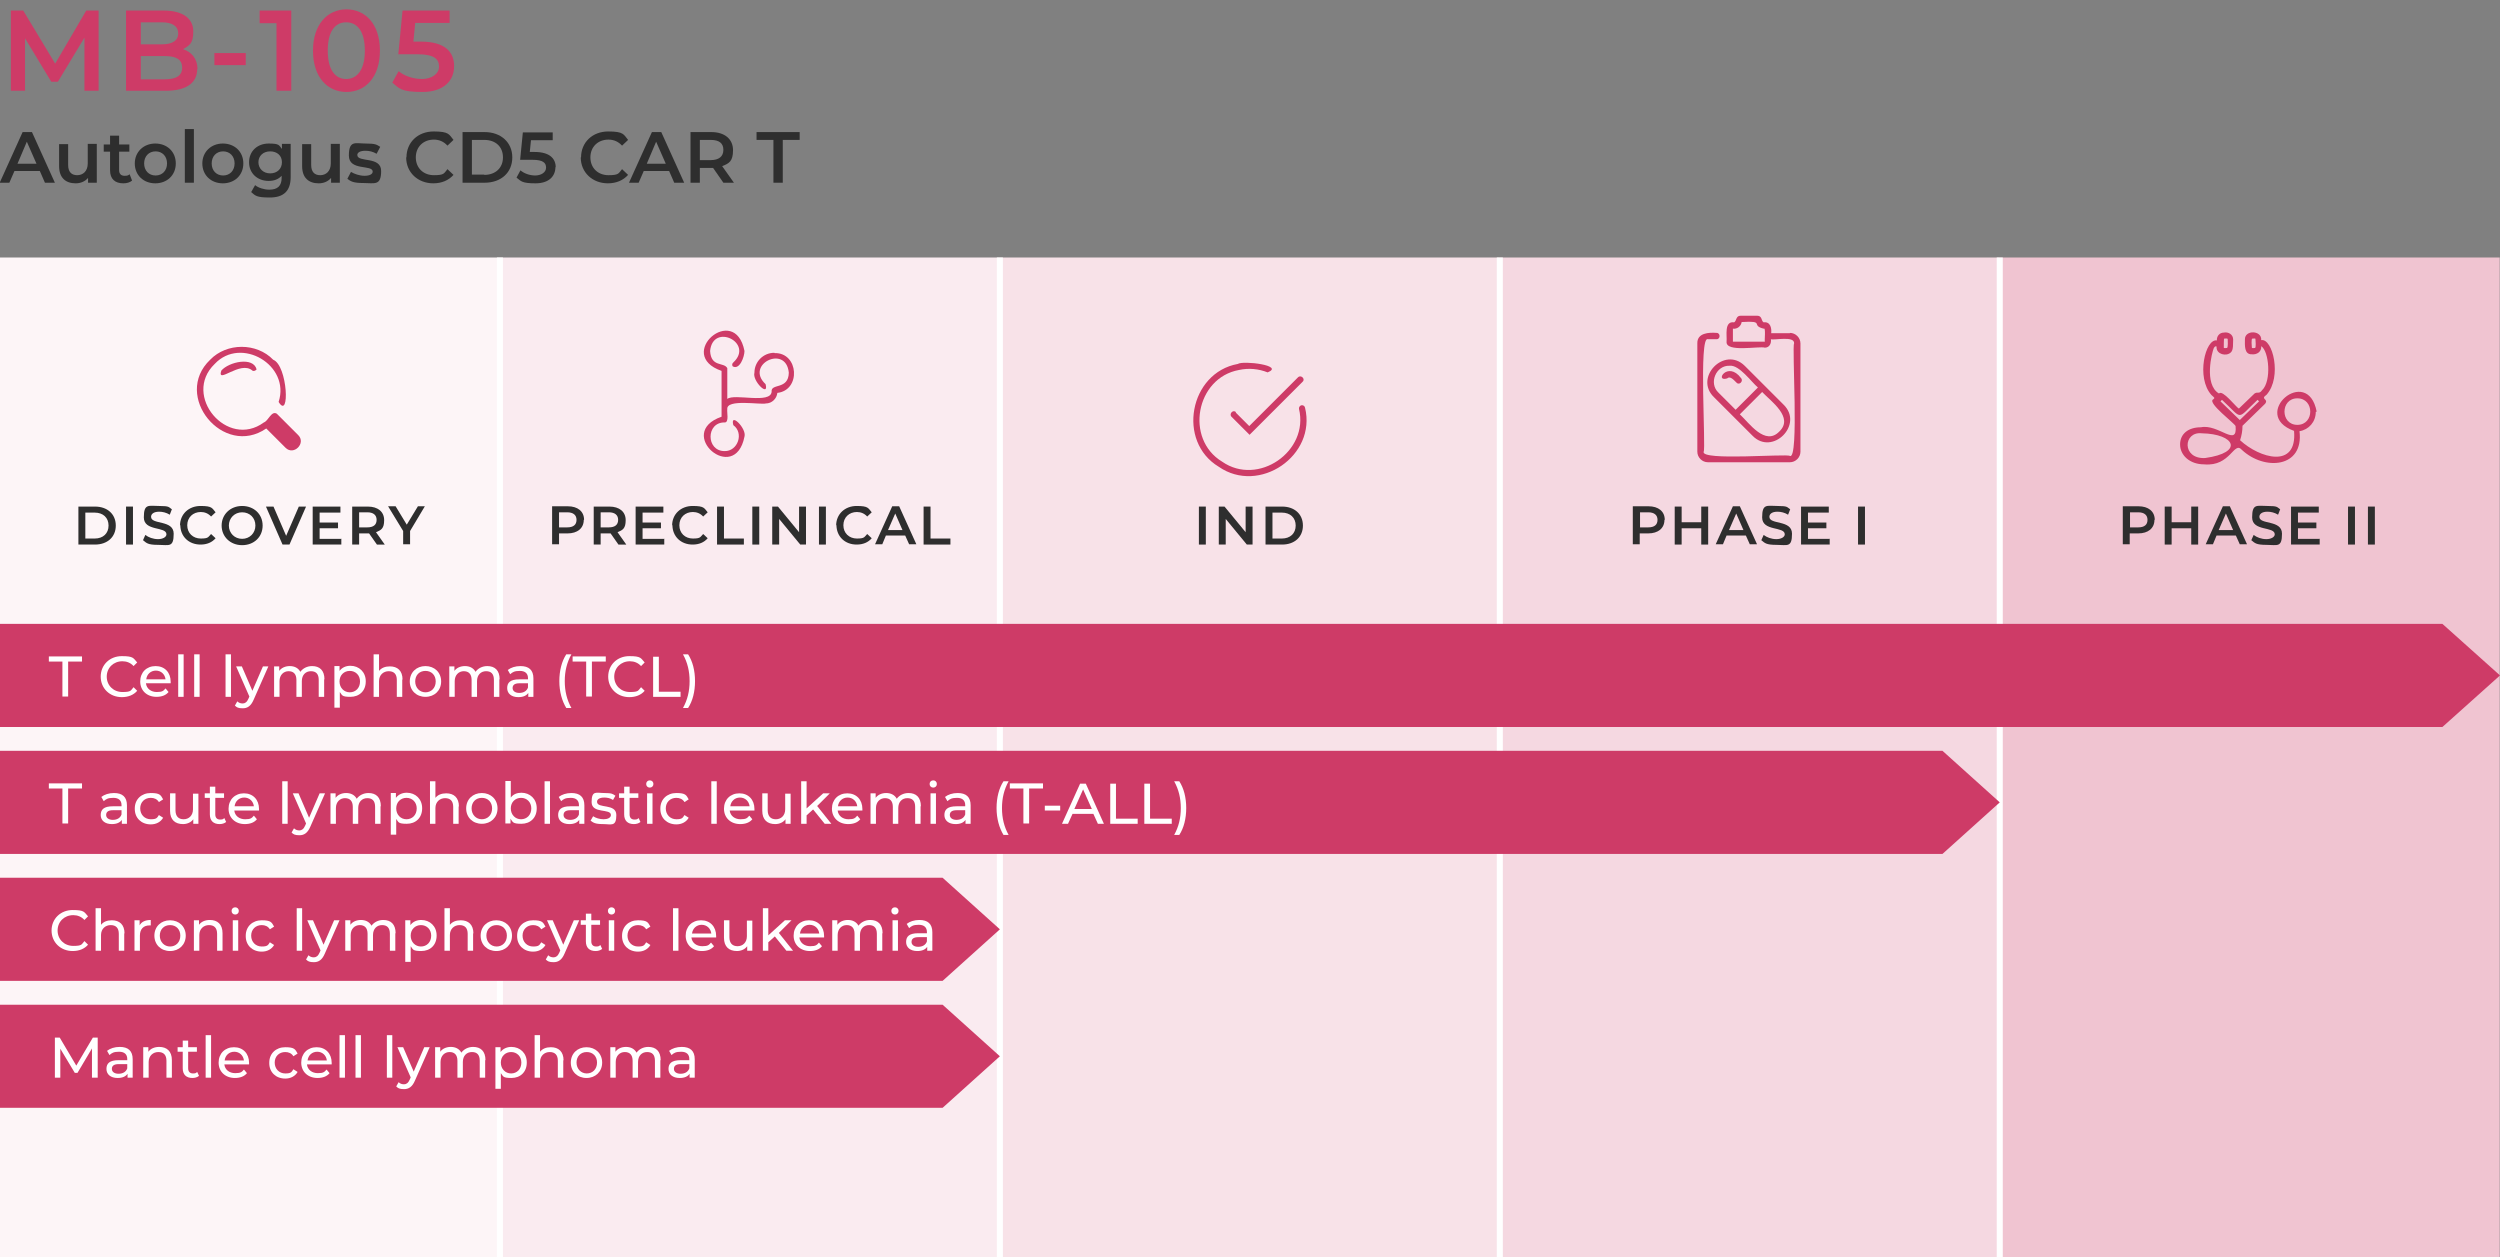 <svg xmlns="http://www.w3.org/2000/svg" id="uuid-fc23cb9e-0003-48ba-8f92-979d28667879" viewBox="0 0 829.1 417"><rect x="0" y="0" width="829.1" height="417" fill="#808080" stroke="none"/><defs><style>      .st0 {        fill: #f5d8e1;      }      .st1 {        fill: #fdf5f7;      }      .st2 {        isolation: isolate;      }      .st3 {        fill: #ce3b67;      }      .st4 {        fill: #faebf0;      }      .st5 {        fill: #fff;      }      .st6 {        fill: #2e2e2e;      }      .st7 {        fill: #f0c4d1;      }      .st8 {        fill: #f8e2e8;      }      .st9 {        fill: none;        stroke: #fff;        stroke-miterlimit: 10;        stroke-width: 2px;      }    </style></defs><rect class="st1" y="85.4" width="165.8" height="331.6"></rect><rect class="st4" x="165.8" y="85.4" width="165.8" height="331.6"></rect><rect class="st8" x="331.6" y="85.4" width="165.8" height="331.6"></rect><rect class="st0" x="497.4" y="85.4" width="165.8" height="331.6"></rect><rect class="st7" x="663.2" y="85.4" width="165.8" height="331.6"></rect><line class="st9" x1="165.8" y1="85.4" x2="165.8" y2="417"></line><line class="st9" x1="497.4" y1="85.4" x2="497.4" y2="417"></line><line class="st9" x1="331.6" y1="417" x2="331.6" y2="85.4"></line><line class="st9" x1="663.2" y1="417" x2="663.2" y2="85.4"></line><g class="st2"><g class="st2"><path class="st6" d="M193.6,172.4c0,2.8-2.1,4.5-5.4,4.5h-2.8v3.6h-2.3v-12.6h5.2c3.3,0,5.4,1.7,5.4,4.5ZM191.2,172.4c0-1.6-1.1-2.5-3.1-2.5h-2.7v5h2.7c2.1,0,3.1-.9,3.1-2.5Z"></path></g><g class="st2"><path class="st6" d="M205.1,180.6l-2.6-3.7c-.2,0-.3,0-.5,0h-2.8v3.7h-2.3v-12.6h5.2c3.3,0,5.4,1.7,5.4,4.5s-1,3.3-2.7,4l2.9,4.1h-2.5ZM201.9,169.9h-2.7v5h2.7c2.1,0,3.1-.9,3.1-2.5s-1.1-2.5-3.1-2.5Z"></path></g><g class="st2"><path class="st6" d="M220.3,178.6v2h-9.5v-12.6h9.2v2h-6.9v3.3h6.1v1.9h-6.1v3.5h7.1Z"></path></g><g class="st2"><path class="st6" d="M222.9,174.3c0-3.8,2.9-6.5,6.8-6.5s3.8.7,5,2.1l-1.5,1.4c-.9-1-2.1-1.5-3.4-1.5-2.6,0-4.5,1.8-4.5,4.4s1.9,4.4,4.5,4.4,2.4-.5,3.4-1.5l1.5,1.4c-1.2,1.4-2.9,2.1-5,2.1-3.9,0-6.7-2.7-6.7-6.5Z"></path><path class="st6" d="M237.8,168h2.3v10.6h6.6v2h-8.9v-12.6Z"></path><path class="st6" d="M249.5,168h2.3v12.6h-2.3v-12.6Z"></path><path class="st6" d="M267.3,168v12.6h-1.9l-7-8.5v8.5h-2.3v-12.6h1.9l7,8.5v-8.5h2.3Z"></path><path class="st6" d="M271.6,168h2.3v12.6h-2.3v-12.6Z"></path></g><g class="st2"><path class="st6" d="M277.3,174.3c0-3.8,2.9-6.5,6.8-6.5s3.8.7,5,2.1l-1.5,1.4c-.9-1-2.1-1.5-3.4-1.5-2.6,0-4.5,1.8-4.5,4.4s1.9,4.4,4.5,4.4,2.4-.5,3.4-1.5l1.5,1.4c-1.2,1.4-2.9,2.1-5,2.1-3.9,0-6.7-2.7-6.7-6.5Z"></path></g><g class="st2"><path class="st6" d="M300.1,177.6h-6.3l-1.2,2.9h-2.4l5.7-12.6h2.3l5.7,12.6h-2.4l-1.3-2.9ZM299.3,175.8l-2.4-5.5-2.4,5.5h4.7Z"></path><path class="st6" d="M306.3,168h2.3v10.6h6.6v2h-8.9v-12.6Z"></path></g></g><path class="st3" d="M256.8,117c-3.7,0-6.6,3-6.6,6.6-.8,2.7,4.9,8.3,3.7,3.8-7-6.5,6.8-13.3,7.7-3.8-.1,5.8-6,3.4-5.7,6.3-.3,4.2-12.4.5-14.7,2.4v-10.2c-1.1-2.1-5.4-.2-5.7-5.7.9-9.5,14.7-2.7,7.7,3.8-.4.3-.5.9-.2,1.3,2.3,1.3,3.9-3.2,3.9-5.1-3.2-16.2-23.2,1.2-7.6,6.6v15.2c-15.6,5.4,4.4,22.8,7.6,6.6.8-2.7-4.9-8.3-3.7-3.8,3.6,2.6,1.5,8.7-2.9,8.6-6.2,0-6.2-9.6,0-9.5,1.6.1.7-3.6.9-4.4-.4-3.5,11.1-1.4,12.8-1.9,2,0,3.6-1.6,3.8-3.5,7.9-.9,7.1-13.4-.9-13.2h0Z"></path><g class="st2"><g class="st2"><path class="st6" d="M26,168h5.5c4.1,0,6.9,2.5,6.9,6.3s-2.8,6.3-6.9,6.3h-5.5v-12.6ZM31.4,178.6c2.8,0,4.6-1.7,4.6-4.3s-1.8-4.3-4.6-4.3h-3.1v8.6h3.1Z"></path><path class="st6" d="M41.8,168h2.3v12.6h-2.3v-12.6Z"></path><path class="st6" d="M47.4,179.2l.8-1.8c1,.8,2.6,1.4,4.2,1.4s2.8-.7,2.8-1.6c0-2.7-7.5-.9-7.5-5.6s1.6-3.8,5.1-3.8,3.1.4,4.2,1.1l-.7,1.8c-1.1-.7-2.4-1-3.5-1-1.9,0-2.7.8-2.7,1.7,0,2.7,7.5.9,7.5,5.6s-1.6,3.7-5.1,3.7-3.9-.6-5-1.5Z"></path></g><g class="st2"><path class="st6" d="M59.7,174.3c0-3.8,2.9-6.5,6.8-6.5s3.8.7,5,2.1l-1.5,1.4c-.9-1-2.1-1.5-3.4-1.5-2.6,0-4.5,1.8-4.5,4.4s1.9,4.4,4.5,4.4,2.4-.5,3.4-1.5l1.5,1.4c-1.2,1.4-2.9,2.1-5,2.1-3.9,0-6.7-2.7-6.7-6.5Z"></path></g><g class="st2"><path class="st6" d="M73.5,174.3c0-3.7,2.9-6.5,6.8-6.5s6.8,2.7,6.8,6.5-2.9,6.5-6.8,6.5-6.8-2.8-6.8-6.5ZM84.7,174.3c0-2.6-1.9-4.4-4.4-4.4s-4.4,1.9-4.4,4.4,1.9,4.4,4.4,4.4,4.4-1.9,4.4-4.4Z"></path></g><g class="st2"><path class="st6" d="M101.5,168l-5.5,12.6h-2.3l-5.5-12.6h2.5l4.2,9.7,4.2-9.7h2.3Z"></path></g><g class="st2"><path class="st6" d="M113.2,178.6v2h-9.5v-12.6h9.2v2h-6.9v3.3h6.1v1.9h-6.1v3.5h7.1Z"></path></g><g class="st2"><path class="st6" d="M125,180.6l-2.6-3.7c-.2,0-.3,0-.5,0h-2.8v3.7h-2.3v-12.6h5.2c3.3,0,5.4,1.7,5.4,4.5s-1,3.3-2.7,4l2.9,4.1h-2.5ZM121.8,169.9h-2.7v5h2.7c2.1,0,3.1-.9,3.1-2.5s-1.1-2.5-3.1-2.5Z"></path></g><g class="st2"><path class="st6" d="M136,176.1v4.4h-2.3v-4.4l-5-8.2h2.5l3.7,6.1,3.7-6.1h2.3l-4.9,8.2Z"></path></g></g><path class="st3" d="M73.4,122.9c-1.6,4.8,6.3-3.5,10.3,0,.5.3,1.1,0,1.4-.4-1.1-4.3-9.2-2.5-11.7.4Z"></path><path class="st3" d="M91.8,137.2c-1.8-1.1-2.8,2.4-4.3,2.9-12.1,8.9-27.2-8.9-16.3-19.4,8.7-9.3,25.2.4,21.2,12.6,3.8,6.2,3-12.1-1.8-14-5.5-5.7-15.4-5.7-20.9,0-12.6,12,4.4,32.6,18.6,22.8l6.4,6.4c2.7,2.7,6.9-1.5,4.2-4.2l-7.1-7.1h0Z"></path><g class="st2"><g class="st2"><path class="st6" d="M714.5,172.4c0,2.8-2.1,4.5-5.4,4.5h-2.8v3.6h-2.3v-12.6h5.2c3.3,0,5.4,1.7,5.4,4.5ZM712.2,172.4c0-1.6-1.1-2.5-3.1-2.5h-2.7v5h2.7c2.1,0,3.1-.9,3.1-2.5Z"></path></g><g class="st2"><path class="st6" d="M729,168v12.6h-2.3v-5.4h-6.5v5.4h-2.3v-12.6h2.3v5.2h6.5v-5.2h2.3Z"></path><path class="st6" d="M741.4,177.6h-6.3l-1.2,2.9h-2.4l5.7-12.6h2.3l5.7,12.6h-2.4l-1.3-2.9ZM740.6,175.8l-2.4-5.5-2.4,5.5h4.7Z"></path><path class="st6" d="M746.6,179.2l.8-1.8c1,.8,2.6,1.4,4.2,1.4s2.8-.7,2.8-1.6c0-2.7-7.5-.9-7.5-5.6s1.6-3.8,5.1-3.8,3.1.4,4.2,1.1l-.7,1.8c-1.1-.7-2.4-1-3.5-1-1.9,0-2.7.8-2.7,1.7,0,2.7,7.5.9,7.5,5.6s-1.6,3.7-5.1,3.7-3.9-.6-5-1.5Z"></path><path class="st6" d="M769.3,178.6v2h-9.5v-12.6h9.2v2h-6.9v3.3h6.1v1.9h-6.1v3.5h7.1Z"></path><path class="st6" d="M778.7,168h2.3v12.6h-2.3v-12.6Z"></path><path class="st6" d="M785.3,168h2.3v12.6h-2.3v-12.6Z"></path></g></g><path class="st3" d="M768.3,136.5c-3-15.7-22.4,1-7.5,6.4,1.1,12.7-11.4,9.1-17.9,3.1.5-1.5.8-3.1.8-4.8l7.5-7.3c1.3-1.7-1.8-1.4.5-3,5.2-5.9,2-18.8-1.8-18.1.3-3.3-5.5-3.5-5.4-.2,0,1.8-.3,5,2.3,4.9,1.7.2,3.3-.9,3.1-2.7,2.6,1.6,3.5,11.6.3,14.6-1,1.4-1.4.4-2.5,1.1l-5.2,5c-.9-.4-5.4-6.4-6.6-5-5.1-3-2.3-13.8-1.7-15.1.3-.6,1-.8.9-.2,0,2.3,3.2,3.1,4.7,1.7,1-.8.7-3.2.8-4.3,0-1.7-1.6-2.6-3.1-2.3-1.4,0-2.4,1.2-2.3,2.6-3.8-.7-7,12.3-1.8,18.1.8.8,1.4.9.5,1.5-1.8,1.2,7.2,7.9,7.5,8.8.7,7.2-5.7-.8-11.5.4-4.2,0-6.9,2.2-6.9,5.7s3.1,6.6,8,6.6c8.8.8,9.8-7.9,12.5-4.8,7.5,7,20.6,6,19.1-6.2,3.1-.5,5.4-3.1,5.4-6.4h0ZM747.8,115.4c-.2,0-1.1.2-1-.2,0-.2-.3-3,.2-2.9.2,0,1.1-.2,1,.2,0,.2.3,3-.2,2.9h0ZM737.6,112.3c.2,0,1.2-.2,1.2.2,0,.2.2,3-.3,2.9-.2,0-1.1.2-1-.2,0,0,0-2.9.1-2.9ZM731.3,151.9c-7.8.4-7.3-8.9-1.1-8.2,11,.2,14.1,6.4,1.1,8.2ZM736.9,132.6c7.2,6.7,4.6,6.7,11.8,0l.5.5-6.4,6.2-6.4-6.2.5-.5ZM761.9,140.9c-5.7,0-5.7-8.8,0-8.8,5.7,0,5.7,8.8,0,8.8Z"></path><g class="st2"><g class="st2"><path class="st6" d="M552,172.4c0,2.8-2.1,4.5-5.4,4.5h-2.8v3.6h-2.3v-12.6h5.2c3.3,0,5.4,1.7,5.4,4.5ZM549.7,172.4c0-1.6-1.1-2.5-3.1-2.5h-2.7v5h2.7c2.1,0,3.1-.9,3.1-2.5Z"></path></g><g class="st2"><path class="st6" d="M566.5,168v12.6h-2.3v-5.4h-6.5v5.4h-2.3v-12.6h2.3v5.2h6.5v-5.2h2.3Z"></path><path class="st6" d="M578.9,177.6h-6.3l-1.2,2.9h-2.4l5.7-12.6h2.3l5.7,12.6h-2.4l-1.3-2.9ZM578.2,175.8l-2.4-5.5-2.4,5.5h4.7Z"></path><path class="st6" d="M584.1,179.2l.8-1.8c1,.8,2.6,1.4,4.2,1.4s2.8-.7,2.8-1.6c0-2.7-7.5-.9-7.5-5.6s1.6-3.8,5.1-3.8,3.1.4,4.2,1.1l-.7,1.8c-1.1-.7-2.4-1-3.5-1-1.9,0-2.7.8-2.7,1.7,0,2.7,7.5.9,7.5,5.6s-1.6,3.7-5.1,3.7-3.9-.6-5-1.5Z"></path><path class="st6" d="M606.8,178.6v2h-9.5v-12.6h9.2v2h-6.9v3.3h6.1v1.9h-6.1v3.5h7.1Z"></path><path class="st6" d="M616.2,168h2.3v12.6h-2.3v-12.6Z"></path></g></g><path class="st3" d="M593.6,110.5h-6.2c.2-1.7-.3-3.9-2.5-3.6-.9-.5-.4-2.2-2.2-2.2h-5.4c-1.7,0-1.3,1.7-2.2,2.2-3.4-.5-2.3,4.5-2.5,6.4-.4,3.7,10.9,1.4,12.7,2,1.5,0,2.2-1.4,2-2.8,1.2.4,7.9-1.2,7.7,1.4-.8.7,1.7,38.8-1.4,37.3-1-.8-29.6,1.7-28.6-1.4.8-.8-1.7-38.7,1.4-37.3h2.9c1.3,0,1.3-2.1,0-2.1-2.6-.2-6.5,0-6.4,3.5v35.9c0,1.9,1.6,3.5,3.5,3.5h27.2c1.9,0,3.5-1.6,3.5-3.5v-35.9c0-1.9-1.6-3.5-3.5-3.5h0ZM585.3,113.3h-10.6v-4.3c1.4.2,2.7-.8,2.9-2.2,8-.5,2.8,1.1,7.3,2.2.8-.6.2,4.2.4,4.3Z"></path><path class="st3" d="M568.4,131.7l7.1,7.1,5.7,5.7c6.6,6.8,17.1-3.7,10.3-10.3l-7.1-7.1c-.1-.1-5.7-5.7-5.8-5.8-6.7-6.6-16.9,3.9-10.2,10.4h0ZM590.1,143.1c-4.7,4.9-10-2.8-13.1-5.7l3.7-3.7,3.7-3.7c2.9,3.1,10.6,8.4,5.7,13.1ZM573.6,121.3c3.2-.4,7.3,5.5,9.4,7.2-1.8,1.8-5.6,5.6-7.4,7.4l-5.7-5.7c-3.3-3.1-.8-9.1,3.7-8.9h0Z"></path><path class="st3" d="M572.7,125.6c1.1-1.2,2.4.6,3.2,1.3.9,1,2.4-.5,1.5-1.5-4.4-5.9-9,1.4-4.6.1h0Z"></path><g class="st2"><g class="st2"><path class="st6" d="M397.6,168h2.3v12.6h-2.3v-12.6Z"></path><path class="st6" d="M415.4,168v12.6h-1.9l-7-8.5v8.5h-2.3v-12.6h1.9l7,8.5v-8.5h2.3Z"></path><path class="st6" d="M419.7,168h5.5c4.1,0,6.9,2.5,6.9,6.3s-2.8,6.3-6.9,6.3h-5.5v-12.6ZM425.1,178.6c2.8,0,4.6-1.7,4.6-4.3s-1.8-4.3-4.6-4.3h-3.1v8.6h3.1Z"></path></g></g><path class="st3" d="M431.6,134.4c-.5.1-.9.7-.8,1.2,3.4,14.1-13.6,25.8-25.5,17.5-12.4-7.5-8.7-27.8,5.6-30.4,3.2-.7,6.5-.4,9.5.8,5.8-2.3-8.2-4-9.9-2.8-16,2.9-20.3,25.7-6.3,34.1,13.4,9.3,32.5-3.7,28.6-19.6-.1-.6-.7-.9-1.2-.8h0Z"></path><path class="st3" d="M409.9,136.7c-.9-1-2.4.5-1.5,1.5l6,6,17.6-17.6c1-.9-.5-2.4-1.5-1.5l-16.2,16.2-4.5-4.5h0Z"></path><polygon class="st3" points="644.2 283.2 0 283.2 0 249 644.2 249 663.2 266.1 644.2 283.2"></polygon><polygon class="st3" points="312.6 325.3 0 325.3 0 291.1 312.6 291.1 331.6 308.2 312.6 325.3"></polygon><polygon class="st3" points="312.6 367.4 0 367.4 0 333.2 312.6 333.2 331.6 350.3 312.6 367.4"></polygon><polygon class="st3" points="810 241.1 0 241.1 0 206.9 810 206.9 829.1 224 810 241.1"></polygon><g class="st2"><g class="st2"><path class="st3" d="M28,30.1V12.5s-8.8,14.6-8.8,14.6h-2.2l-8.7-14.4v17.4H3.6V3.5h4.1l10.6,17.6L28.6,3.5h4.1v26.6s-4.6,0-4.6,0Z"></path><path class="st3" d="M65.4,22.9c0,4.6-3.6,7.2-10.4,7.2h-13.2V3.5h12.5c6.4,0,9.8,2.7,9.8,6.9s-1.4,4.7-3.4,5.9c2.8.9,4.8,3.2,4.8,6.6ZM46.7,7.4v7.3h7c3.4,0,5.4-1.2,5.4-3.6s-1.9-3.7-5.4-3.7h-7ZM60.4,22.4c0-2.7-2-3.8-5.7-3.8h-8v7.7h8c3.7,0,5.7-1.2,5.7-3.8Z"></path></g><g class="st2"><path class="st3" d="M71.1,17.6h10.4v4h-10.4v-4Z"></path></g><g class="st2"><path class="st3" d="M96.6,3.5v26.6h-4.9V7.7h-5.6V3.5h10.6Z"></path><path class="st3" d="M103.8,16.8c0-8.7,4.8-13.7,11.1-13.7s11.1,4.9,11.1,13.7-4.8,13.7-11.1,13.7-11.1-4.9-11.1-13.7ZM121,16.8c0-6.4-2.5-9.4-6.2-9.4s-6.1,3-6.1,9.4,2.5,9.4,6.1,9.4,6.2-3,6.2-9.4Z"></path><path class="st3" d="M150.6,22c0,4.7-3.4,8.5-10.5,8.5s-7.6-1.1-10-3.1l2.1-3.8c1.9,1.6,4.8,2.6,7.8,2.6s5.6-1.6,5.6-4.1-1.6-4.1-7.1-4.1h-6.4l1.4-14.5h15.6v4.1h-11.4l-.6,6.2h2.5c7.9,0,11,3.4,11,8.1Z"></path></g></g><g class="st2"><g class="st2"><path class="st6" d="M13.2,56.7H4.8l-1.7,3.9H-.1l7.6-16.8h3.1l7.6,16.8h-3.3l-1.7-3.9ZM12.1,54.3l-3.2-7.3-3.1,7.3h6.3Z"></path></g><g class="st2"><path class="st6" d="M32.1,47.8v12.8h-2.9v-1.6c-1,1.2-2.5,1.8-4.1,1.8-3.3,0-5.5-1.8-5.5-5.7v-7.3h3v6.9c0,2.3,1.1,3.4,3,3.4s3.5-1.3,3.5-3.9v-6.5h3Z"></path></g><g class="st2"><path class="st6" d="M43.8,59.9c-.7.6-1.8.9-2.9.9-2.8,0-4.4-1.5-4.4-4.3v-6.2h-2.1v-2.4h2.1v-2.9h3v2.9h3.4v2.4h-3.4v6.1c0,1.2.6,1.9,1.8,1.9s1.2-.2,1.7-.5l.8,2.1Z"></path></g><g class="st2"><path class="st6" d="M44.7,54.2c0-3.8,2.9-6.6,6.8-6.6s6.8,2.7,6.8,6.6-2.9,6.6-6.8,6.6-6.8-2.7-6.8-6.6ZM55.4,54.2c0-2.4-1.6-4-3.8-4s-3.8,1.6-3.8,4,1.6,4,3.8,4,3.8-1.6,3.8-4Z"></path><path class="st6" d="M61.3,42.8h3v17.8h-3v-17.8Z"></path><path class="st6" d="M67.1,54.2c0-3.8,2.9-6.6,6.8-6.6s6.8,2.7,6.8,6.6-2.9,6.6-6.8,6.6-6.8-2.7-6.8-6.6ZM77.8,54.2c0-2.4-1.6-4-3.8-4s-3.8,1.6-3.8,4,1.6,4,3.8,4,3.8-1.6,3.8-4Z"></path><path class="st6" d="M96.4,47.8v10.9c0,4.7-2.4,6.8-6.9,6.8s-4.8-.6-6.2-1.8l1.3-2.3c1.1.9,3,1.5,4.7,1.5,2.8,0,4.1-1.3,4.1-3.9v-.7c-1.1,1.2-2.6,1.7-4.3,1.7-3.7,0-6.5-2.5-6.5-6.2s2.8-6.2,6.5-6.2,3.4.6,4.4,1.8v-1.7h2.9ZM93.5,53.8c0-2.2-1.6-3.6-3.9-3.6s-3.9,1.5-3.9,3.6,1.6,3.7,3.9,3.7,3.9-1.5,3.9-3.7Z"></path><path class="st6" d="M112.7,47.8v12.8h-2.9v-1.6c-1,1.2-2.5,1.8-4.1,1.8-3.3,0-5.5-1.8-5.5-5.7v-7.3h3v6.9c0,2.3,1.1,3.4,3,3.4s3.5-1.3,3.5-3.9v-6.5h3Z"></path><path class="st6" d="M115.2,59.3l1.2-2.3c1.1.7,2.9,1.3,4.5,1.3s2.7-.5,2.7-1.4c0-2.4-7.9-.1-7.9-5.3s2.2-4,5.6-4,3.6.4,4.8,1.1l-1.2,2.3c-1.2-.7-2.4-1-3.7-1-1.8,0-2.7.6-2.7,1.4,0,2.6,7.9.3,7.9,5.3s-2.2,4-5.8,4-4.3-.6-5.4-1.4Z"></path><path class="st6" d="M134.8,52.2c0-5,3.8-8.6,9-8.6s5.1,1,6.6,2.8l-2,1.9c-1.2-1.3-2.7-2-4.5-2-3.5,0-6,2.4-6,5.9s2.5,5.9,6,5.9,3.3-.6,4.5-2l2,1.9c-1.6,1.8-3.9,2.8-6.7,2.8-5.1,0-9-3.6-9-8.6Z"></path><path class="st6" d="M153.4,43.8h7.3c5.4,0,9.2,3.4,9.2,8.4s-3.7,8.4-9.2,8.4h-7.3v-16.8ZM160.6,58c3.7,0,6.2-2.3,6.2-5.8s-2.4-5.8-6.2-5.8h-4.1v11.5h4.1Z"></path><path class="st6" d="M184.2,55.4c0,3-2.1,5.4-6.6,5.4s-4.8-.7-6.3-1.9l1.3-2.4c1.2,1,3,1.7,4.9,1.7s3.6-1,3.6-2.6-1-2.6-4.5-2.6h-4.1l.9-9.1h9.9v2.6h-7.2l-.4,3.9h1.6c5,0,7,2.2,7,5.1Z"></path></g><g class="st2"><path class="st6" d="M192.7,52.2c0-5,3.8-8.6,9-8.6s5.1,1,6.6,2.8l-2,1.9c-1.2-1.3-2.7-2-4.5-2-3.5,0-6,2.4-6,5.9s2.5,5.9,6,5.9,3.3-.6,4.5-2l2,1.9c-1.6,1.8-3.9,2.8-6.7,2.8-5.1,0-9-3.6-9-8.6Z"></path></g><g class="st2"><path class="st6" d="M221.9,56.7h-8.4l-1.7,3.9h-3.2l7.6-16.8h3.1l7.6,16.8h-3.3l-1.7-3.9ZM220.8,54.3l-3.2-7.3-3.1,7.3h6.3Z"></path><path class="st6" d="M239.9,60.6l-3.4-4.9c-.2,0-.4,0-.6,0h-3.8v4.9h-3.1v-16.8h6.9c4.4,0,7.2,2.3,7.2,6s-1.3,4.4-3.6,5.3l3.9,5.5h-3.4ZM235.7,46.4h-3.6v6.7h3.6c2.7,0,4.2-1.2,4.2-3.4s-1.4-3.3-4.2-3.3Z"></path><path class="st6" d="M256.5,46.4h-5.6v-2.6h14.3v2.6h-5.6v14.2h-3.1v-14.2Z"></path></g></g><g class="st2"><g class="st2"><path class="st5" d="M20.8,261.5h-4.6v-1.7h11v1.7h-4.6v11.6h-1.9v-11.6Z"></path></g><g class="st2"><path class="st5" d="M42.1,267.1v6.1h-1.7v-1.3c-.6.9-1.7,1.4-3.3,1.4-2.3,0-3.7-1.2-3.7-3s1-2.9,4-2.9h2.9v-.4c0-1.5-.9-2.4-2.7-2.4s-2.4.4-3.2,1.1l-.8-1.4c1-.8,2.5-1.3,4.2-1.3,2.8,0,4.3,1.3,4.3,4.1ZM40.3,270.1v-1.4h-2.8c-1.8,0-2.3.7-2.3,1.6s.8,1.6,2.2,1.6,2.5-.6,2.9-1.8Z"></path></g><g class="st2"><path class="st5" d="M44.7,268.1c0-3,2.2-5.1,5.3-5.1s3.3.7,4.1,2.1l-1.4.9c-.6-1-1.6-1.4-2.7-1.4-2,0-3.5,1.4-3.5,3.5s1.5,3.6,3.5,3.6,2.1-.5,2.7-1.4l1.4.9c-.8,1.4-2.3,2.2-4.1,2.2-3.1,0-5.3-2.1-5.3-5.1Z"></path><path class="st5" d="M65.8,263.1v10.1h-1.7v-1.5c-.7,1-2,1.6-3.4,1.6-2.6,0-4.3-1.4-4.3-4.4v-5.8h1.8v5.6c0,2,1,3,2.7,3s3.1-1.2,3.1-3.3v-5.2h1.8Z"></path></g><g class="st2"><path class="st5" d="M75,272.6c-.6.5-1.4.7-2.2.7-2,0-3.2-1.1-3.2-3.2v-5.5h-1.7v-1.5h1.7v-2.2h1.8v2.2h2.9v1.5h-2.9v5.5c0,1.1.6,1.7,1.6,1.7s1-.2,1.4-.5l.6,1.3Z"></path></g><g class="st2"><path class="st5" d="M85.9,268.8h-8.2c.2,1.8,1.7,2.9,3.6,2.9s2.2-.4,2.9-1.2l1,1.2c-.9,1.1-2.3,1.6-4,1.6-3.2,0-5.4-2.1-5.4-5.1s2.1-5.1,5.1-5.1,5,2.1,5,5.2,0,.4,0,.6ZM77.7,267.4h6.5c-.2-1.7-1.5-2.9-3.2-2.9s-3,1.2-3.2,2.9Z"></path><path class="st5" d="M93.6,259.1h1.8v14.1h-1.8v-14.1Z"></path><path class="st5" d="M107.8,263.1l-4.9,11.1c-.9,2.1-2.1,2.8-3.6,2.8s-2-.3-2.6-.9l.8-1.4c.5.5,1.1.7,1.8.7s1.4-.4,1.9-1.6l.3-.7-4.4-10h1.9l3.5,8.1,3.5-8.1h1.8Z"></path><path class="st5" d="M126.2,267.4v5.8h-1.8v-5.6c0-2-.9-2.9-2.6-2.9s-3,1.2-3,3.3v5.2h-1.8v-5.6c0-2-1-2.9-2.6-2.9s-3,1.2-3,3.3v5.2h-1.8v-10.1h1.7v1.5c.7-1,2-1.6,3.5-1.6s2.8.6,3.5,1.9c.8-1.1,2.2-1.9,3.9-1.9,2.5,0,4.1,1.4,4.1,4.4Z"></path><path class="st5" d="M140,268.1c0,3.1-2.1,5.1-5.1,5.1s-2.7-.6-3.5-1.6v5.2h-1.8v-13.8h1.7v1.6c.8-1.1,2.1-1.7,3.6-1.7,2.9,0,5.1,2.1,5.1,5.1ZM138.2,268.1c0-2.1-1.5-3.5-3.4-3.5s-3.4,1.4-3.4,3.5,1.5,3.6,3.4,3.6,3.4-1.4,3.4-3.6Z"></path></g><g class="st2"><path class="st5" d="M152.1,267.4v5.8h-1.8v-5.6c0-2-1-2.9-2.7-2.9s-3.2,1.2-3.2,3.3v5.2h-1.8v-14.1h1.8v5.5c.8-1,2-1.5,3.6-1.5,2.5,0,4.2,1.4,4.2,4.4Z"></path></g><g class="st2"><path class="st5" d="M154.6,268.1c0-3,2.2-5.1,5.2-5.1s5.2,2.1,5.2,5.1-2.2,5.1-5.2,5.1-5.2-2.1-5.2-5.1ZM163.2,268.1c0-2.1-1.4-3.5-3.4-3.5s-3.4,1.4-3.4,3.5,1.5,3.6,3.4,3.6,3.4-1.4,3.4-3.6Z"></path><path class="st5" d="M178,268.1c0,3.1-2.1,5.1-5.1,5.1s-2.8-.6-3.6-1.7v1.6h-1.7v-14.1h1.8v5.5c.8-1.1,2.1-1.6,3.5-1.6,2.9,0,5.1,2.1,5.1,5.1ZM176.2,268.1c0-2.1-1.5-3.5-3.4-3.5s-3.4,1.4-3.4,3.5,1.5,3.6,3.4,3.6,3.4-1.4,3.4-3.6Z"></path><path class="st5" d="M180.6,259.1h1.8v14.1h-1.8v-14.1Z"></path><path class="st5" d="M193.8,267.1v6.1h-1.7v-1.3c-.6.9-1.7,1.4-3.3,1.4-2.3,0-3.7-1.2-3.7-3s1-2.9,4-2.9h2.9v-.4c0-1.5-.9-2.4-2.7-2.4s-2.4.4-3.2,1.1l-.8-1.4c1-.8,2.5-1.3,4.2-1.3,2.8,0,4.3,1.3,4.3,4.1ZM192,270.1v-1.4h-2.8c-1.8,0-2.3.7-2.3,1.6s.8,1.6,2.2,1.6,2.5-.6,2.9-1.8Z"></path><path class="st5" d="M195.9,272.1l.8-1.4c.9.6,2.2,1,3.5,1s2.4-.5,2.4-1.4c0-2.3-6.4-.3-6.4-4.3s1.6-3,4.2-3,2.8.3,3.7.9l-.8,1.4c-.9-.6-1.9-.8-2.9-.8-1.6,0-2.4.6-2.4,1.4,0,2.4,6.4.4,6.4,4.4s-1.7,3-4.4,3-3.3-.5-4.2-1.2Z"></path><path class="st5" d="M212.4,272.6c-.6.5-1.4.7-2.2.7-2,0-3.2-1.1-3.2-3.2v-5.5h-1.7v-1.5h1.7v-2.2h1.8v2.2h2.9v1.5h-2.9v5.5c0,1.1.6,1.7,1.6,1.7s1-.2,1.4-.5l.6,1.3Z"></path><path class="st5" d="M214.3,260c0-.7.5-1.2,1.2-1.2s1.2.5,1.2,1.2-.5,1.2-1.2,1.2-1.2-.5-1.2-1.2ZM214.6,263.1h1.8v10.1h-1.8v-10.1Z"></path><path class="st5" d="M219,268.1c0-3,2.2-5.1,5.3-5.1s3.3.7,4.1,2.1l-1.4.9c-.6-1-1.6-1.4-2.7-1.4-2,0-3.5,1.4-3.5,3.5s1.5,3.6,3.5,3.6,2.1-.5,2.7-1.4l1.4.9c-.8,1.4-2.3,2.2-4.1,2.2-3.1,0-5.3-2.1-5.3-5.1Z"></path><path class="st5" d="M235.9,259.1h1.8v14.1h-1.8v-14.1Z"></path><path class="st5" d="M250.2,268.8h-8.2c.2,1.8,1.7,2.9,3.6,2.9s2.2-.4,2.9-1.2l1,1.2c-.9,1.1-2.3,1.6-4,1.6-3.2,0-5.4-2.1-5.4-5.1s2.1-5.1,5.1-5.1,5,2.1,5,5.2,0,.4,0,.6ZM242.1,267.4h6.5c-.2-1.7-1.5-2.9-3.2-2.9s-3,1.2-3.2,2.9Z"></path><path class="st5" d="M262.2,263.1v10.1h-1.7v-1.5c-.7,1-2,1.6-3.4,1.6-2.6,0-4.3-1.4-4.3-4.4v-5.8h1.8v5.6c0,2,1,3,2.7,3s3.1-1.2,3.1-3.3v-5.2h1.8Z"></path></g><g class="st2"><path class="st5" d="M269.6,268.5l-2.1,1.9v2.8h-1.8v-14.1h1.8v9l5.5-5h2.2l-4.2,4.2,4.7,5.9h-2.2l-3.8-4.7Z"></path></g><g class="st2"><path class="st5" d="M286,268.8h-8.2c.2,1.8,1.7,2.9,3.6,2.9s2.2-.4,2.9-1.2l1,1.2c-.9,1.1-2.3,1.6-4,1.6-3.2,0-5.4-2.1-5.4-5.1s2.1-5.1,5.1-5.1,5,2.1,5,5.2,0,.4,0,.6ZM277.8,267.4h6.5c-.2-1.7-1.5-2.9-3.2-2.9s-3,1.2-3.2,2.9Z"></path><path class="st5" d="M305.3,267.4v5.8h-1.8v-5.6c0-2-.9-2.9-2.6-2.9s-3,1.2-3,3.3v5.2h-1.8v-5.6c0-2-1-2.9-2.6-2.9s-3,1.2-3,3.3v5.2h-1.8v-10.1h1.7v1.5c.7-1,2-1.6,3.5-1.6s2.8.6,3.5,1.9c.8-1.1,2.2-1.9,3.9-1.9,2.5,0,4.1,1.4,4.1,4.4Z"></path><path class="st5" d="M308.3,260c0-.7.5-1.2,1.2-1.2s1.2.5,1.2,1.2-.5,1.2-1.2,1.2-1.2-.5-1.2-1.2ZM308.6,263.1h1.8v10.1h-1.8v-10.1Z"></path><path class="st5" d="M321.9,267.1v6.1h-1.7v-1.3c-.6.9-1.7,1.4-3.3,1.4-2.3,0-3.7-1.2-3.7-3s1-2.9,4-2.9h2.9v-.4c0-1.5-.9-2.4-2.7-2.4s-2.4.4-3.2,1.1l-.8-1.4c1-.8,2.5-1.3,4.2-1.3,2.8,0,4.3,1.3,4.3,4.1ZM320.1,270.1v-1.4h-2.8c-1.8,0-2.3.7-2.3,1.6s.8,1.6,2.2,1.6,2.5-.6,2.9-1.8Z"></path></g><g class="st2"><path class="st5" d="M330.5,268c0-3.5.8-6.6,2.3-8.9h1.7c-1.5,2.7-2.2,5.6-2.2,8.9s.7,6.2,2.2,8.9h-1.7c-1.4-2.3-2.3-5.4-2.3-8.9Z"></path></g><g class="st2"><path class="st5" d="M339.5,261.5h-4.6v-1.7h11v1.7h-4.6v11.6h-1.9v-11.6Z"></path></g><g class="st2"><path class="st5" d="M346.5,267.2h5.1v1.6h-5.1v-1.6Z"></path></g><g class="st2"><path class="st5" d="M362.8,269.9h-7.1l-1.5,3.3h-2l6-13.3h1.9l6,13.3h-2l-1.5-3.3ZM362.1,268.3l-2.9-6.5-2.9,6.5h5.7Z"></path><path class="st5" d="M368.2,259.9h1.9v11.6h7.2v1.7h-9.1v-13.3Z"></path><path class="st5" d="M379.5,259.9h1.9v11.6h7.2v1.7h-9.1v-13.3Z"></path><path class="st5" d="M389.4,276.9c1.5-2.7,2.2-5.6,2.2-8.9s-.7-6.2-2.2-8.9h1.7c1.5,2.3,2.3,5.4,2.3,8.9s-.8,6.6-2.3,8.9h-1.7Z"></path></g></g><g class="st2"><g class="st2"><path class="st5" d="M17.1,308.6c0-3.9,3-6.8,7-6.8s3.8.7,5.1,2.1l-1.2,1.2c-1-1.1-2.3-1.6-3.7-1.6-3,0-5.2,2.2-5.2,5.1s2.2,5.1,5.2,5.1,2.7-.5,3.7-1.6l1.2,1.2c-1.2,1.4-3,2.1-5.1,2.1-4,0-7-2.9-7-6.8Z"></path><path class="st5" d="M41.2,309.5v5.8h-1.8v-5.6c0-2-1-2.9-2.7-2.9s-3.2,1.2-3.2,3.3v5.2h-1.8v-14.1h1.8v5.5c.8-1,2-1.5,3.6-1.5,2.5,0,4.2,1.4,4.2,4.4Z"></path></g><g class="st2"><path class="st5" d="M50,305.1v1.8c-.2,0-.3,0-.4,0-2,0-3.2,1.2-3.2,3.4v5h-1.8v-10.1h1.7v1.7c.6-1.2,1.9-1.8,3.7-1.8Z"></path></g><g class="st2"><path class="st5" d="M51.2,310.3c0-3,2.2-5.1,5.2-5.1s5.2,2.1,5.2,5.1-2.2,5.1-5.2,5.1-5.2-2.1-5.2-5.1ZM59.8,310.3c0-2.1-1.4-3.5-3.4-3.5s-3.4,1.4-3.4,3.5,1.5,3.6,3.4,3.6,3.4-1.4,3.4-3.6Z"></path><path class="st5" d="M73.8,309.5v5.8h-1.8v-5.6c0-2-1-2.9-2.7-2.9s-3.2,1.2-3.2,3.3v5.2h-1.8v-10.1h1.7v1.5c.7-1,2-1.6,3.6-1.6,2.5,0,4.2,1.4,4.2,4.4Z"></path><path class="st5" d="M76.8,302.1c0-.7.5-1.2,1.2-1.2s1.2.5,1.2,1.2-.5,1.2-1.2,1.2-1.2-.5-1.2-1.2ZM77.2,305.2h1.8v10.1h-1.8v-10.1Z"></path><path class="st5" d="M81.5,310.3c0-3,2.2-5.1,5.3-5.1s3.3.7,4.1,2.1l-1.4.9c-.6-1-1.6-1.4-2.7-1.4-2,0-3.5,1.4-3.5,3.5s1.5,3.6,3.5,3.6,2.1-.5,2.7-1.4l1.4.9c-.8,1.4-2.3,2.2-4.1,2.2-3.1,0-5.3-2.1-5.3-5.1Z"></path><path class="st5" d="M98.4,301.2h1.8v14.1h-1.8v-14.1Z"></path><path class="st5" d="M112.6,305.2l-4.9,11.1c-.9,2.1-2.1,2.8-3.6,2.8s-2-.3-2.6-.9l.8-1.4c.5.5,1.1.7,1.8.7s1.4-.4,1.9-1.6l.3-.7-4.4-10h1.9l3.5,8.1,3.5-8.1h1.8Z"></path><path class="st5" d="M131.1,309.5v5.8h-1.8v-5.6c0-2-.9-2.9-2.6-2.9s-3,1.2-3,3.3v5.2h-1.8v-5.6c0-2-1-2.9-2.6-2.9s-3,1.2-3,3.3v5.2h-1.8v-10.1h1.7v1.5c.7-1,2-1.6,3.5-1.6s2.8.6,3.5,1.9c.8-1.1,2.2-1.9,3.9-1.9,2.5,0,4.1,1.4,4.1,4.4Z"></path><path class="st5" d="M144.8,310.3c0,3.1-2.1,5.1-5.1,5.1s-2.7-.6-3.5-1.6v5.2h-1.8v-13.8h1.7v1.6c.8-1.1,2.1-1.7,3.6-1.7,2.9,0,5.1,2.1,5.1,5.1ZM143,310.3c0-2.1-1.5-3.5-3.4-3.5s-3.4,1.4-3.4,3.5,1.5,3.6,3.4,3.6,3.4-1.4,3.4-3.6Z"></path></g><g class="st2"><path class="st5" d="M156.9,309.5v5.8h-1.8v-5.6c0-2-1-2.9-2.7-2.9s-3.2,1.2-3.2,3.3v5.2h-1.8v-14.1h1.8v5.5c.8-1,2-1.5,3.6-1.5,2.5,0,4.2,1.4,4.2,4.4Z"></path></g><g class="st2"><path class="st5" d="M159.4,310.3c0-3,2.2-5.1,5.2-5.1s5.2,2.1,5.2,5.1-2.2,5.1-5.2,5.1-5.2-2.1-5.2-5.1ZM168.1,310.3c0-2.1-1.4-3.5-3.4-3.5s-3.4,1.4-3.4,3.5,1.5,3.6,3.4,3.6,3.4-1.4,3.4-3.6Z"></path></g><g class="st2"><path class="st5" d="M171.5,310.3c0-3,2.2-5.1,5.3-5.1s3.3.7,4.1,2.1l-1.4.9c-.6-1-1.6-1.4-2.7-1.4-2,0-3.5,1.4-3.5,3.5s1.5,3.6,3.5,3.6,2.1-.5,2.7-1.4l1.4.9c-.8,1.4-2.3,2.2-4.1,2.2-3.1,0-5.3-2.1-5.3-5.1Z"></path></g><g class="st2"><path class="st5" d="M192.1,305.2l-4.9,11.1c-.9,2.1-2.1,2.8-3.6,2.8s-2-.3-2.6-.9l.8-1.4c.5.5,1.1.7,1.8.7s1.4-.4,1.9-1.6l.3-.7-4.4-10h1.9l3.5,8.1,3.5-8.1h1.8Z"></path></g><g class="st2"><path class="st5" d="M199.7,314.7c-.6.5-1.4.7-2.2.7-2,0-3.2-1.1-3.2-3.2v-5.5h-1.7v-1.5h1.7v-2.2h1.8v2.2h2.9v1.5h-2.9v5.5c0,1.1.6,1.7,1.6,1.7s1-.2,1.4-.5l.6,1.3Z"></path><path class="st5" d="M201.6,302.1c0-.7.5-1.2,1.2-1.2s1.2.5,1.2,1.2-.5,1.2-1.2,1.2-1.2-.5-1.2-1.2ZM201.9,305.2h1.8v10.1h-1.8v-10.1Z"></path><path class="st5" d="M206.3,310.3c0-3,2.2-5.1,5.3-5.1s3.3.7,4.1,2.1l-1.4.9c-.6-1-1.6-1.4-2.7-1.4-2,0-3.5,1.4-3.5,3.5s1.5,3.6,3.5,3.6,2.1-.5,2.7-1.4l1.4.9c-.8,1.4-2.3,2.2-4.1,2.2-3.1,0-5.3-2.1-5.3-5.1Z"></path><path class="st5" d="M223.2,301.2h1.8v14.1h-1.8v-14.1Z"></path><path class="st5" d="M237.5,310.9h-8.2c.2,1.8,1.7,2.9,3.6,2.9s2.2-.4,2.9-1.2l1,1.2c-.9,1.1-2.3,1.6-4,1.6-3.2,0-5.4-2.1-5.4-5.1s2.1-5.1,5.1-5.1,5,2.1,5,5.2,0,.4,0,.6ZM229.4,309.6h6.5c-.2-1.7-1.5-2.9-3.2-2.9s-3,1.2-3.2,2.9Z"></path><path class="st5" d="M249.5,305.2v10.1h-1.7v-1.5c-.7,1-2,1.6-3.4,1.6-2.6,0-4.3-1.4-4.3-4.4v-5.8h1.8v5.6c0,2,1,3,2.7,3s3.1-1.2,3.1-3.3v-5.2h1.8Z"></path></g><g class="st2"><path class="st5" d="M256.9,310.6l-2.1,1.9v2.8h-1.8v-14.1h1.8v9l5.5-5h2.2l-4.2,4.2,4.7,5.9h-2.2l-3.8-4.7Z"></path></g><g class="st2"><path class="st5" d="M273.3,310.9h-8.2c.2,1.8,1.7,2.9,3.6,2.9s2.2-.4,2.9-1.2l1,1.2c-.9,1.1-2.3,1.6-4,1.6-3.2,0-5.4-2.1-5.4-5.1s2.1-5.1,5.1-5.1,5,2.1,5,5.2,0,.4,0,.6ZM265.2,309.6h6.5c-.2-1.7-1.5-2.9-3.2-2.9s-3,1.2-3.2,2.9Z"></path><path class="st5" d="M292.6,309.5v5.8h-1.8v-5.6c0-2-.9-2.9-2.6-2.9s-3,1.2-3,3.3v5.2h-1.8v-5.6c0-2-1-2.9-2.6-2.9s-3,1.2-3,3.3v5.2h-1.8v-10.1h1.7v1.5c.7-1,2-1.6,3.5-1.6s2.8.6,3.5,1.9c.8-1.1,2.2-1.9,3.9-1.9,2.5,0,4.1,1.4,4.1,4.4Z"></path><path class="st5" d="M295.6,302.1c0-.7.5-1.2,1.2-1.2s1.2.5,1.2,1.2-.5,1.2-1.2,1.2-1.2-.5-1.2-1.2ZM296,305.2h1.8v10.1h-1.8v-10.1Z"></path><path class="st5" d="M309.2,309.2v6.1h-1.7v-1.3c-.6.9-1.7,1.4-3.3,1.4-2.3,0-3.7-1.2-3.7-3s1-2.9,4-2.9h2.9v-.4c0-1.5-.9-2.4-2.7-2.4s-2.4.4-3.2,1.1l-.8-1.4c1-.8,2.5-1.3,4.2-1.3,2.8,0,4.3,1.3,4.3,4.1ZM307.4,312.2v-1.4h-2.8c-1.8,0-2.3.7-2.3,1.6s.8,1.6,2.2,1.6,2.5-.6,2.9-1.8Z"></path></g></g><g class="st2"><g class="st2"><path class="st5" d="M30.5,357.4v-9.7s-4.8,8.1-4.8,8.1h-.9l-4.8-8v9.6h-1.8v-13.3h1.6l5.5,9.3,5.5-9.3h1.6v13.3s-1.8,0-1.8,0Z"></path><path class="st5" d="M44,351.3v6.1h-1.7v-1.3c-.6.9-1.7,1.4-3.3,1.4-2.3,0-3.7-1.2-3.7-3s1-2.9,4-2.9h2.9v-.4c0-1.5-.9-2.4-2.7-2.4s-2.4.4-3.2,1.1l-.8-1.4c1-.8,2.5-1.3,4.2-1.3,2.8,0,4.3,1.3,4.3,4.1ZM42.2,354.3v-1.4h-2.8c-1.8,0-2.3.7-2.3,1.6s.8,1.6,2.2,1.6,2.5-.6,2.9-1.8Z"></path><path class="st5" d="M57,351.6v5.8h-1.8v-5.6c0-2-1-2.9-2.7-2.9s-3.2,1.2-3.2,3.3v5.2h-1.8v-10.1h1.7v1.5c.7-1,2-1.6,3.6-1.6,2.5,0,4.2,1.4,4.2,4.4Z"></path><path class="st5" d="M66,356.8c-.6.5-1.4.7-2.2.7-2,0-3.2-1.1-3.2-3.2v-5.5h-1.7v-1.5h1.7v-2.2h1.8v2.2h2.9v1.5h-2.9v5.5c0,1.1.6,1.7,1.6,1.7s1-.2,1.4-.5l.6,1.3Z"></path><path class="st5" d="M68.2,343.3h1.8v14.1h-1.8v-14.1Z"></path><path class="st5" d="M82.6,353h-8.2c.2,1.8,1.7,2.9,3.6,2.9s2.2-.4,2.9-1.2l1,1.2c-.9,1.1-2.3,1.6-4,1.6-3.2,0-5.4-2.1-5.4-5.1s2.1-5.1,5.1-5.1,5,2.1,5,5.2,0,.4,0,.6ZM74.4,351.7h6.5c-.2-1.7-1.5-2.9-3.2-2.9s-3,1.2-3.2,2.9Z"></path></g><g class="st2"><path class="st5" d="M89.3,352.4c0-3,2.2-5.1,5.3-5.1s3.3.7,4.1,2.1l-1.4.9c-.6-1-1.6-1.4-2.7-1.4-2,0-3.5,1.4-3.5,3.5s1.5,3.6,3.5,3.6,2.1-.5,2.7-1.4l1.4.9c-.8,1.4-2.3,2.2-4.1,2.2-3.1,0-5.3-2.1-5.3-5.1Z"></path></g><g class="st2"><path class="st5" d="M110,353h-8.2c.2,1.8,1.7,2.9,3.6,2.9s2.2-.4,2.9-1.2l1,1.2c-.9,1.1-2.3,1.6-4,1.6-3.2,0-5.4-2.1-5.4-5.1s2.1-5.1,5.1-5.1,5,2.1,5,5.2,0,.4,0,.6ZM101.9,351.7h6.5c-.2-1.7-1.5-2.9-3.2-2.9s-3,1.2-3.2,2.9Z"></path><path class="st5" d="M112.6,343.3h1.8v14.1h-1.8v-14.1Z"></path><path class="st5" d="M117.9,343.3h1.8v14.1h-1.8v-14.1Z"></path><path class="st5" d="M128.3,343.3h1.8v14.1h-1.8v-14.1Z"></path><path class="st5" d="M142.5,347.3l-4.9,11.1c-.9,2.1-2.1,2.8-3.6,2.8s-2-.3-2.6-.9l.8-1.4c.5.5,1.1.7,1.8.7s1.4-.4,1.9-1.6l.3-.7-4.4-10h1.9l3.5,8.1,3.5-8.1h1.8Z"></path><path class="st5" d="M160.9,351.6v5.8h-1.8v-5.6c0-2-.9-2.9-2.6-2.9s-3,1.2-3,3.3v5.2h-1.8v-5.6c0-2-1-2.9-2.6-2.9s-3,1.2-3,3.3v5.2h-1.8v-10.1h1.7v1.5c.7-1,2-1.6,3.5-1.6s2.8.6,3.5,1.9c.8-1.1,2.2-1.9,3.9-1.9,2.5,0,4.1,1.4,4.1,4.4Z"></path><path class="st5" d="M174.7,352.4c0,3.1-2.1,5.1-5.1,5.1s-2.7-.6-3.5-1.6v5.2h-1.8v-13.8h1.7v1.6c.8-1.1,2.1-1.7,3.6-1.7,2.9,0,5.1,2.1,5.1,5.1ZM172.9,352.4c0-2.1-1.5-3.5-3.4-3.5s-3.4,1.4-3.4,3.5,1.5,3.6,3.4,3.6,3.4-1.4,3.4-3.6Z"></path></g><g class="st2"><path class="st5" d="M186.8,351.6v5.8h-1.8v-5.6c0-2-1-2.9-2.7-2.9s-3.2,1.2-3.2,3.3v5.2h-1.8v-14.1h1.8v5.5c.8-1,2-1.5,3.6-1.5,2.5,0,4.2,1.4,4.2,4.4Z"></path></g><g class="st2"><path class="st5" d="M189.3,352.4c0-3,2.2-5.1,5.2-5.1s5.2,2.1,5.2,5.1-2.2,5.1-5.2,5.1-5.2-2.1-5.2-5.1ZM198,352.4c0-2.1-1.4-3.5-3.4-3.5s-3.4,1.4-3.4,3.5,1.5,3.6,3.4,3.6,3.4-1.4,3.4-3.6Z"></path><path class="st5" d="M219,351.6v5.8h-1.8v-5.6c0-2-.9-2.9-2.6-2.9s-3,1.2-3,3.3v5.2h-1.8v-5.6c0-2-1-2.9-2.6-2.9s-3,1.2-3,3.3v5.2h-1.8v-10.1h1.7v1.5c.7-1,2-1.6,3.5-1.6s2.8.6,3.5,1.9c.8-1.1,2.2-1.9,3.9-1.9,2.5,0,4.1,1.4,4.1,4.4Z"></path><path class="st5" d="M230.4,351.3v6.1h-1.7v-1.3c-.6.9-1.7,1.4-3.3,1.4-2.3,0-3.7-1.2-3.7-3s1-2.9,4-2.9h2.9v-.4c0-1.5-.9-2.4-2.7-2.4s-2.4.4-3.2,1.1l-.8-1.4c1-.8,2.5-1.3,4.2-1.3,2.8,0,4.3,1.3,4.3,4.1ZM228.6,354.3v-1.4h-2.8c-1.8,0-2.3.7-2.3,1.6s.8,1.6,2.2,1.6,2.5-.6,2.9-1.8Z"></path></g></g><g class="st2"><g class="st2"><path class="st5" d="M20.8,219.4h-4.6v-1.7h11v1.7h-4.6v11.6h-1.9v-11.6Z"></path></g><g class="st2"><path class="st5" d="M33.4,224.4c0-3.9,3-6.8,7-6.8s3.8.7,5.1,2.1l-1.2,1.2c-1-1.1-2.3-1.6-3.7-1.6-3,0-5.2,2.2-5.2,5.1s2.2,5.1,5.2,5.1,2.7-.5,3.7-1.6l1.2,1.2c-1.2,1.4-3,2.1-5.1,2.1-4,0-7-2.9-7-6.8Z"></path></g><g class="st2"><path class="st5" d="M56.6,226.6h-8.2c.2,1.8,1.7,2.9,3.6,2.9s2.2-.4,2.9-1.2l1,1.2c-.9,1.1-2.3,1.6-4,1.6-3.2,0-5.4-2.1-5.4-5.1s2.1-5.1,5.1-5.1,5,2.1,5,5.2,0,.4,0,.6ZM48.4,225.3h6.5c-.2-1.7-1.5-2.9-3.2-2.9s-3,1.2-3.2,2.9Z"></path><path class="st5" d="M59.1,217h1.8v14.1h-1.8v-14.1Z"></path><path class="st5" d="M64.4,217h1.8v14.1h-1.8v-14.1Z"></path><path class="st5" d="M74.8,217h1.8v14.1h-1.8v-14.1Z"></path><path class="st5" d="M89,221l-4.9,11.1c-.9,2.1-2.1,2.8-3.6,2.8s-2-.3-2.6-.9l.8-1.4c.5.5,1.1.7,1.8.7s1.4-.4,1.9-1.6l.3-.7-4.4-10h1.9l3.5,8.1,3.5-8.1h1.8Z"></path><path class="st5" d="M107.5,225.3v5.8h-1.8v-5.6c0-2-.9-2.9-2.6-2.9s-3,1.2-3,3.3v5.2h-1.8v-5.6c0-2-1-2.9-2.6-2.9s-3,1.2-3,3.3v5.2h-1.8v-10.1h1.7v1.5c.7-1,2-1.6,3.5-1.6s2.8.6,3.5,1.9c.8-1.1,2.2-1.9,3.9-1.9,2.5,0,4.1,1.4,4.1,4.4Z"></path><path class="st5" d="M121.3,226c0,3.1-2.1,5.1-5.1,5.1s-2.7-.6-3.5-1.6v5.2h-1.8v-13.8h1.7v1.6c.8-1.1,2.1-1.7,3.6-1.7,2.9,0,5.1,2.1,5.1,5.1ZM119.4,226c0-2.1-1.5-3.5-3.4-3.5s-3.4,1.4-3.4,3.5,1.5,3.6,3.4,3.6,3.4-1.4,3.4-3.6Z"></path></g><g class="st2"><path class="st5" d="M133.4,225.3v5.8h-1.8v-5.6c0-2-1-2.9-2.7-2.9s-3.2,1.2-3.2,3.3v5.2h-1.8v-14.1h1.8v5.5c.8-1,2-1.5,3.6-1.5,2.5,0,4.2,1.4,4.2,4.4Z"></path></g><g class="st2"><path class="st5" d="M135.9,226c0-3,2.2-5.1,5.2-5.1s5.2,2.1,5.2,5.1-2.2,5.1-5.2,5.1-5.2-2.1-5.2-5.1ZM144.5,226c0-2.1-1.4-3.5-3.4-3.5s-3.4,1.4-3.4,3.5,1.5,3.6,3.4,3.6,3.4-1.4,3.4-3.6Z"></path><path class="st5" d="M165.6,225.3v5.8h-1.8v-5.6c0-2-.9-2.9-2.6-2.9s-3,1.2-3,3.3v5.2h-1.8v-5.6c0-2-1-2.9-2.6-2.9s-3,1.2-3,3.3v5.2h-1.8v-10.1h1.7v1.5c.7-1,2-1.6,3.5-1.6s2.8.6,3.5,1.9c.8-1.1,2.2-1.9,3.9-1.9,2.5,0,4.1,1.4,4.1,4.4Z"></path><path class="st5" d="M176.9,225v6.1h-1.7v-1.3c-.6.9-1.7,1.4-3.3,1.4-2.3,0-3.7-1.2-3.7-3s1-2.9,4-2.9h2.9v-.4c0-1.5-.9-2.4-2.7-2.4s-2.4.4-3.2,1.1l-.8-1.4c1-.8,2.5-1.3,4.2-1.3,2.8,0,4.3,1.3,4.3,4.1ZM175.1,228v-1.4h-2.8c-1.8,0-2.3.7-2.3,1.6s.8,1.6,2.2,1.6,2.5-.6,2.9-1.8Z"></path></g><g class="st2"><path class="st5" d="M185.5,225.9c0-3.5.8-6.6,2.3-8.9h1.7c-1.5,2.7-2.2,5.6-2.2,8.9s.7,6.2,2.2,8.9h-1.7c-1.4-2.3-2.3-5.4-2.3-8.9Z"></path></g><g class="st2"><path class="st5" d="M194.5,219.4h-4.6v-1.7h11v1.7h-4.6v11.6h-1.9v-11.6Z"></path></g><g class="st2"><path class="st5" d="M201.7,224.4c0-3.9,3-6.8,7-6.8s3.8.7,5.1,2.1l-1.2,1.2c-1-1.1-2.3-1.6-3.7-1.6-3,0-5.2,2.2-5.2,5.1s2.2,5.1,5.2,5.1,2.7-.5,3.7-1.6l1.2,1.2c-1.2,1.4-3,2.1-5.1,2.1-4,0-7-2.9-7-6.8Z"></path><path class="st5" d="M216.6,217.8h1.9v11.6h7.2v1.7h-9.1v-13.3Z"></path><path class="st5" d="M226.5,234.8c1.5-2.7,2.2-5.6,2.2-8.9s-.7-6.2-2.2-8.9h1.7c1.5,2.3,2.3,5.4,2.3,8.9s-.8,6.6-2.3,8.9h-1.7Z"></path></g></g></svg>